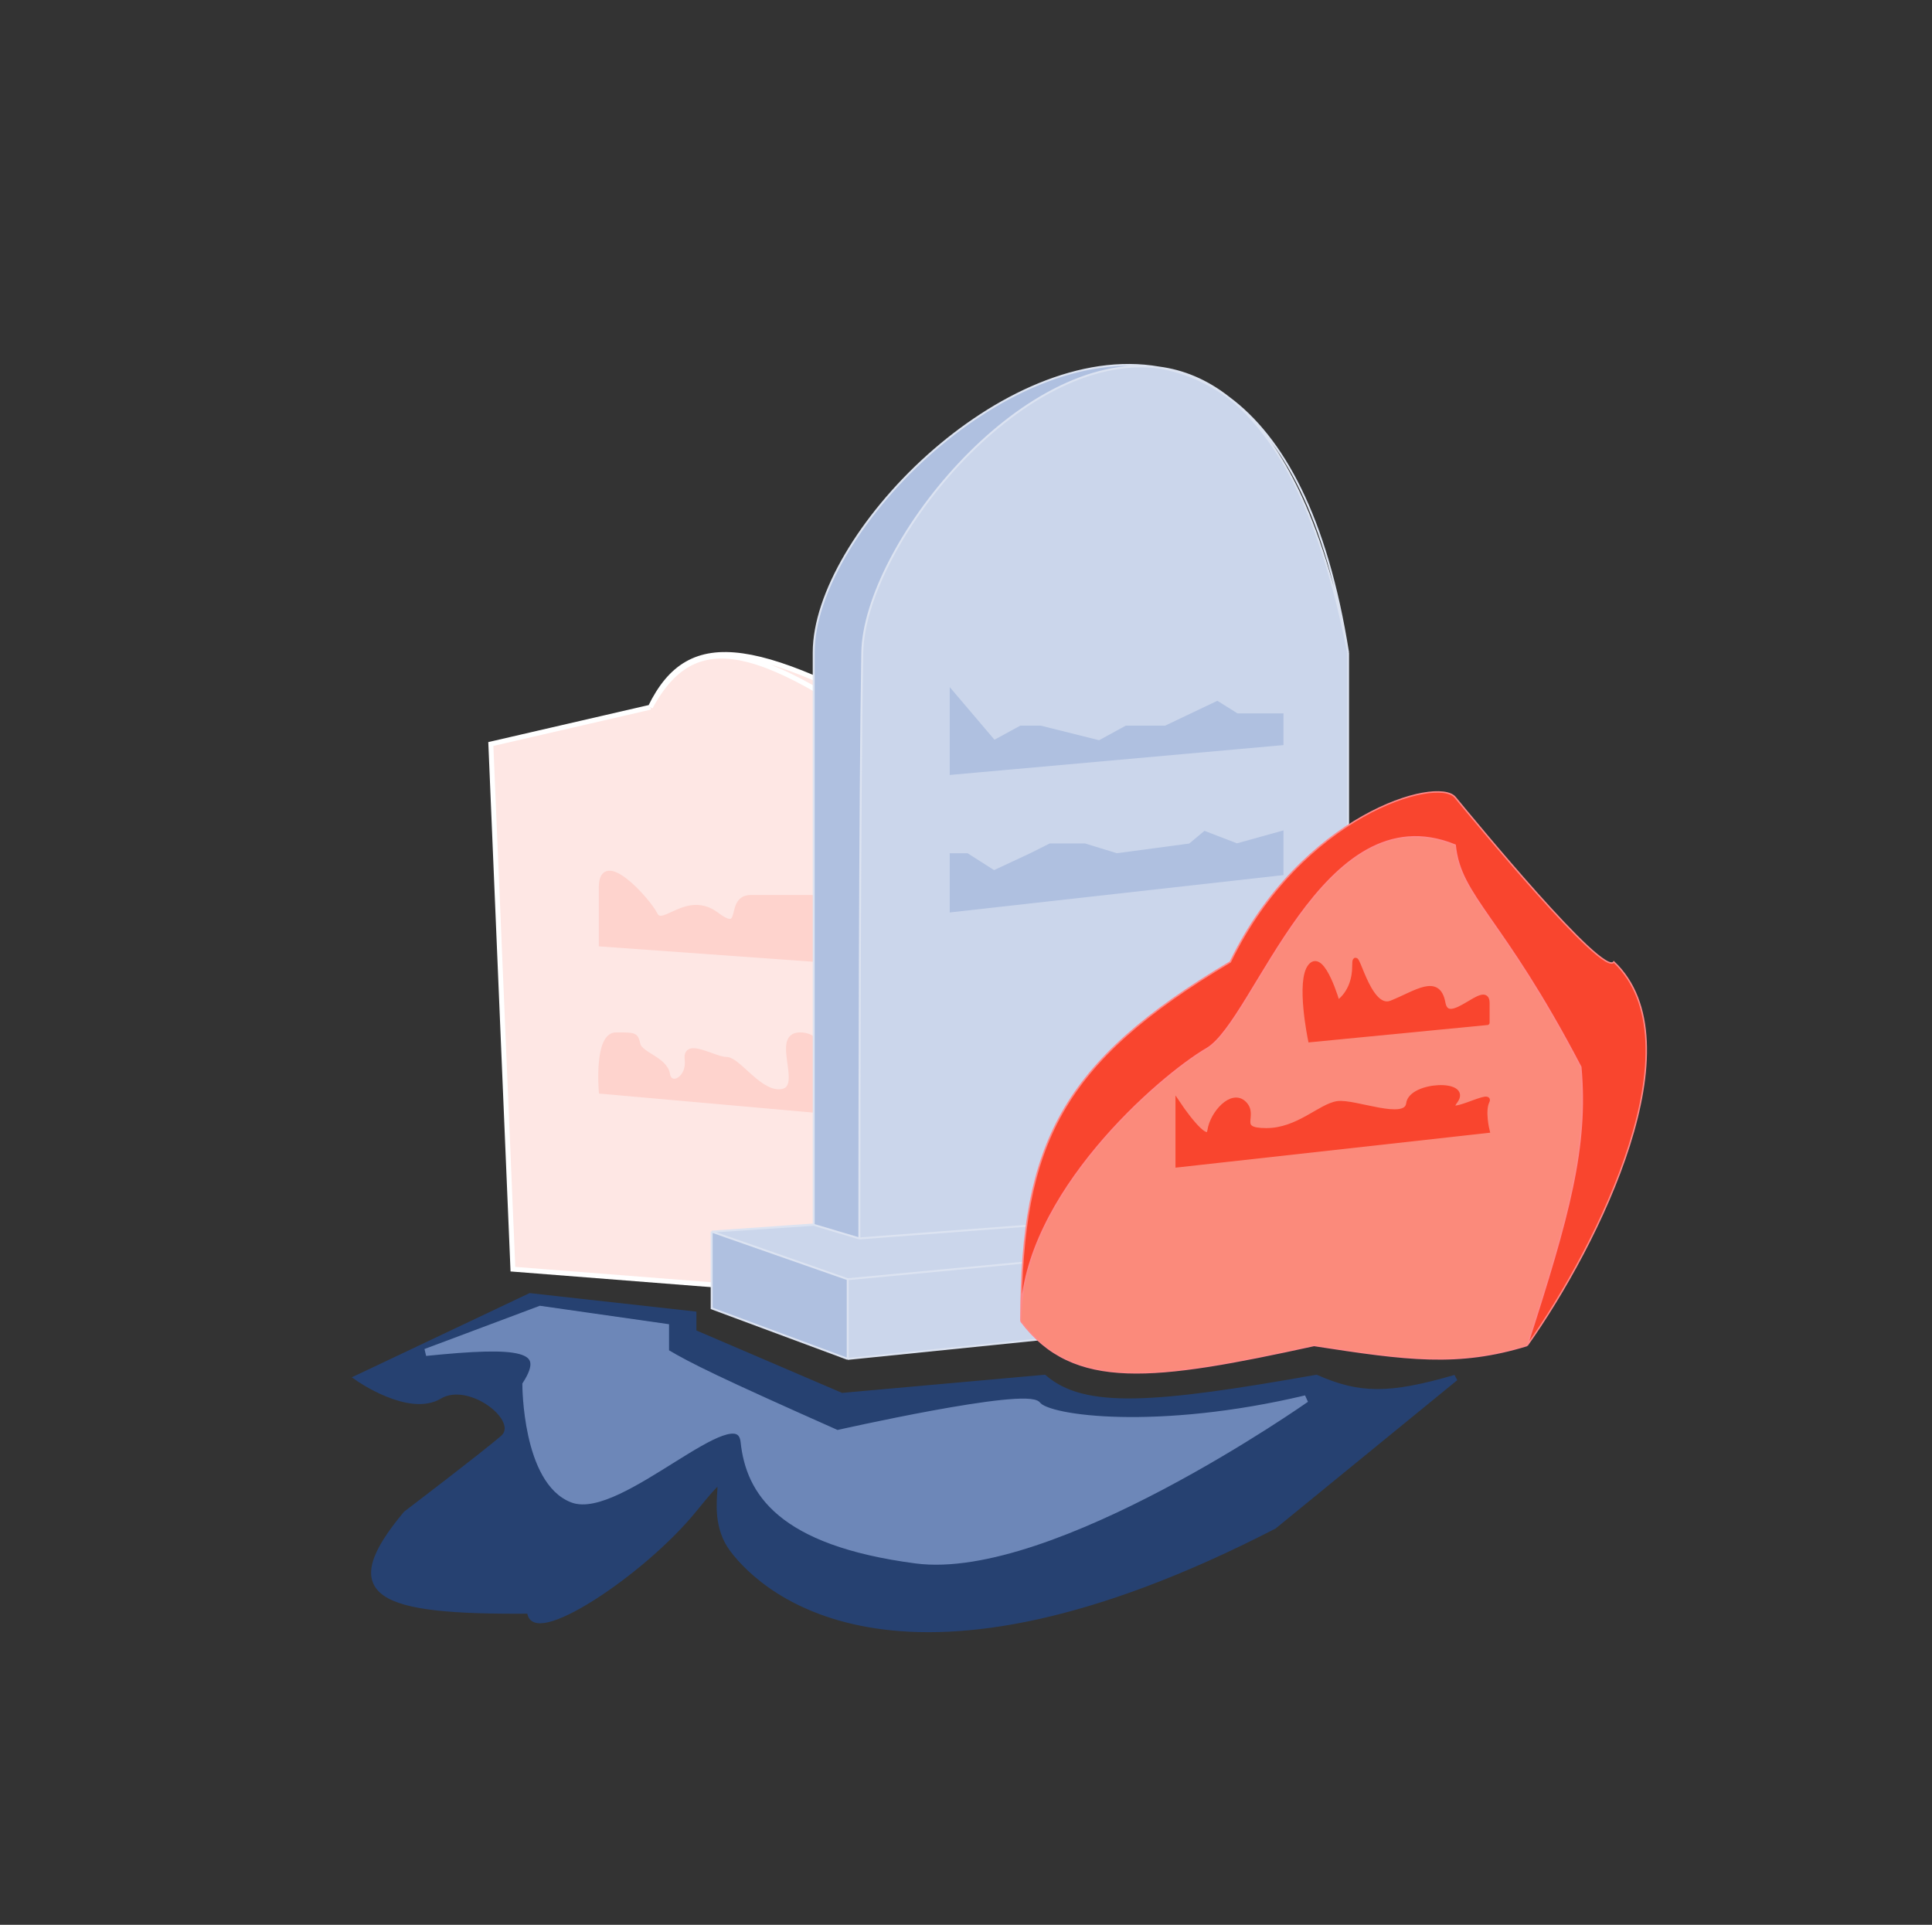 <svg width="270" height="269" viewBox="0 0 270 269" fill="none" xmlns="http://www.w3.org/2000/svg">
<rect x="0" y="0" width="270" height="269" fill="#333333" stroke="none"/>
<path d="M68.593 103.981L71.679 177.373L163.591 184.575L169.078 111.183C155.38 107.595 147.085 107.301 131.696 108.439C107.57 90.445 97.567 86.485 90.885 98.836L68.593 103.981Z" fill="#FEE7E4"/>
<path d="M131.696 103.981C106.077 89.407 96.463 87.395 90.885 98.836C97.567 86.485 107.57 90.445 131.696 108.439C147.085 107.301 155.38 107.595 169.078 111.183L163.591 184.575H167.363L172.508 108.439C162.486 105.888 166.658 103.118 131.696 103.981Z" fill="#FEE7E4"/>
<path d="M90.885 98.836L68.593 103.981L71.679 177.373L163.591 184.575M90.885 98.836C96.463 87.395 106.077 89.407 131.696 103.981C166.658 103.118 162.486 105.888 172.508 108.439L167.363 184.575H163.591M90.885 98.836C97.567 86.485 107.57 90.445 131.696 108.439C147.085 107.301 155.38 107.595 169.078 111.183L163.591 184.575" stroke="white" stroke-width="0.686"/>
<path d="M84.025 131.937L141.299 136.052L128.609 129.193L116.949 125.421C116.949 125.421 108.375 125.421 104.946 125.421C101.516 125.421 104.26 130.908 100.144 127.822C96.029 124.735 92.599 129.879 91.57 127.822C90.541 125.764 84.025 118.562 84.025 124.049C84.025 129.536 84.025 131.937 84.025 131.937Z" fill="#FED3CD"/>
<path d="M84.025 152.514L130.324 156.63V150.113H122.779H115.577C115.577 150.113 115.577 144.626 111.805 144.626C108.032 144.626 112.491 151.828 109.404 152.514C106.317 153.2 103.231 148.056 101.516 148.056C99.801 148.056 95.686 145.312 96.029 148.056C96.372 150.799 93.628 152.171 93.285 150.113C92.942 148.056 89.513 147.37 89.17 145.998C88.827 144.626 88.827 144.626 86.083 144.626C83.34 144.626 84.025 152.514 84.025 152.514Z" fill="#FED3CD"/>
<path d="M84.025 131.937L141.299 136.052L128.609 129.193L116.949 125.421C116.949 125.421 108.375 125.421 104.946 125.421C101.516 125.421 104.26 130.908 100.144 127.822C96.029 124.735 92.599 129.879 91.57 127.822C90.541 125.764 84.025 118.562 84.025 124.049C84.025 129.536 84.025 131.937 84.025 131.937Z" stroke="#FED3CD" stroke-width="0.686"/>
<path d="M84.025 152.514L130.324 156.63V150.113H122.779H115.577C115.577 150.113 115.577 144.626 111.805 144.626C108.032 144.626 112.491 151.828 109.404 152.514C106.317 153.2 103.231 148.056 101.516 148.056C99.801 148.056 95.686 145.312 96.029 148.056C96.372 150.799 93.628 152.171 93.285 150.113C92.942 148.056 89.513 147.37 89.17 145.998C88.827 144.626 88.827 144.626 86.083 144.626C83.34 144.626 84.025 152.514 84.025 152.514Z" stroke="#FED3CD" stroke-width="0.686"/>
<path d="M99.458 172.126L118.468 178.779L211.887 169.954L188.397 165.88V167.917L120.097 173.077L113.716 171.176L99.458 172.126Z" fill="#CBD6EB"/>
<path d="M211.887 169.954L118.468 178.779V189.914L211.887 180.409V169.954Z" fill="#CBD6EB"/>
<path d="M118.468 178.779L99.458 172.126V182.853L118.468 189.914V178.779Z" fill="#AFC0E0"/>
<path d="M113.716 171.176L120.097 173.077C120.097 173.077 120.097 172.221 120.098 170.677C120.103 159.386 120.146 111.266 120.505 91.199C120.766 76.544 142.493 48.826 161.992 51.367C140.161 47.52 113.716 74.783 113.716 91.199V171.125V171.176Z" fill="#AFC0E0"/>
<path d="M188.397 167.917V165.88V91.199C184.671 72.098 178.664 61.047 171.725 55.576C168.67 53.316 165.387 51.966 161.992 51.367C142.493 48.826 120.766 76.544 120.505 91.199C120.146 111.266 120.103 159.386 120.098 170.677C120.097 172.221 120.097 173.077 120.097 173.077L188.397 167.917Z" fill="#CBD6EB"/>
<path d="M99.458 172.126L118.468 178.779M99.458 172.126L113.716 171.176M99.458 172.126V182.853L118.468 189.914M99.458 172.126L113.716 171.125M118.468 178.779L211.887 169.954M118.468 178.779V189.914M211.887 169.954L188.397 165.88M211.887 169.954V180.409L118.468 189.914M188.397 165.88V167.917L120.097 173.077M188.397 165.88C188.397 165.88 188.397 120.364 188.397 91.199M188.397 165.88V91.199M120.097 173.077L113.716 171.176M120.097 173.077C120.097 173.077 120.097 172.221 120.098 170.677C120.103 159.386 120.146 111.266 120.505 91.199C120.766 76.544 142.493 48.826 161.992 51.367M188.397 91.199C184.671 72.098 178.664 61.047 171.725 55.576M188.397 91.199C185.388 72.232 179.249 61.144 171.725 55.576M113.716 171.176C113.716 171.176 113.716 171.159 113.716 171.125M113.716 171.176V171.125M113.716 91.199C113.716 74.783 140.161 47.52 161.992 51.367M113.716 91.199V171.125M113.716 91.199C113.716 116.009 113.716 169.251 113.716 171.125M171.725 55.576C168.67 53.316 165.387 51.966 161.992 51.367M171.725 55.576C168.626 53.134 165.342 51.804 161.992 51.367" stroke="#DCE3F1" stroke-width="0.272"/>
<path d="M168.651 146.549C161.992 150.438 142.991 166.914 142.675 184.007C142.673 184.219 142.672 184.432 142.672 184.646C150.034 194.43 161.311 192.913 183.643 188.034C196.62 190.04 203.786 191.002 213.422 188.034C219.283 169.825 221.926 160.276 220.918 149.116C209.882 127.979 204.106 125.425 203.359 118.105C184.783 110.527 175.393 142.612 168.651 146.549Z" fill="#FB8A7B"/>
<path d="M168.651 146.549C175.393 142.612 184.783 110.527 203.359 118.105C204.106 125.425 209.882 127.979 220.918 149.116C221.926 160.276 219.283 169.825 213.422 188.034C223.543 173.718 237.326 145.655 225.539 134.432C224.075 136.655 205.823 114.409 203.359 111.431C200.894 108.453 181.891 113.886 171.937 134.432C148.176 148.537 142.837 159.963 142.675 184.007C142.991 166.914 161.992 150.438 168.651 146.549Z" fill="#F9452E"/>
<path d="M142.672 184.646C150.034 194.43 161.311 192.913 183.643 188.034C196.62 190.04 203.786 191.002 213.422 188.034M142.672 184.646C142.672 184.432 142.673 184.219 142.675 184.007M142.672 184.646C142.67 184.433 142.671 184.22 142.675 184.007M213.422 188.034C219.283 169.825 221.926 160.276 220.918 149.116C209.882 127.979 204.106 125.425 203.359 118.105C184.783 110.527 175.393 142.612 168.651 146.549C161.992 150.438 142.991 166.914 142.675 184.007M213.422 188.034C223.543 173.718 237.326 145.655 225.539 134.432C224.075 136.655 205.823 114.409 203.359 111.431C200.894 108.453 181.891 113.886 171.937 134.432C148.176 148.537 142.837 159.963 142.675 184.007" stroke="#FF8888" stroke-width="0.205"/>
<path d="M183.139 145.312L207.832 142.911C207.832 142.911 207.832 143.254 207.832 140.168C207.832 137.081 202.344 143.94 201.659 140.168C200.973 136.395 197.886 138.796 194.457 140.168C191.027 141.54 189.312 131.251 189.312 135.023C189.312 138.796 186.912 140.168 186.912 140.168C186.912 140.168 184.854 132.966 183.139 135.023C181.424 137.081 183.139 145.312 183.139 145.312Z" fill="#F9452E"/>
<path d="M207.832 158.001L164.62 162.803V154.229C164.62 154.229 168.735 160.402 169.078 158.001C169.421 155.601 172.165 152.514 173.879 154.229C175.594 155.944 172.508 158.001 176.966 158.001C181.424 158.001 184.511 154.572 186.912 154.229C189.312 153.886 196.514 156.972 196.857 154.229C197.2 151.485 205.431 151.142 203.373 153.886C201.316 156.63 208.518 152.514 207.832 153.886C207.146 155.258 207.832 158.001 207.832 158.001Z" fill="#F9452E"/>
<path d="M183.139 145.312L207.832 142.911C207.832 142.911 207.832 143.254 207.832 140.168C207.832 137.081 202.344 143.94 201.659 140.168C200.973 136.395 197.886 138.796 194.457 140.168C191.027 141.54 189.312 131.251 189.312 135.023C189.312 138.796 186.912 140.168 186.912 140.168C186.912 140.168 184.854 132.966 183.139 135.023C181.424 137.081 183.139 145.312 183.139 145.312Z" stroke="#F9452E" stroke-width="0.686"/>
<path d="M207.832 158.001L164.62 162.803V154.229C164.62 154.229 168.735 160.402 169.078 158.001C169.421 155.601 172.165 152.514 173.879 154.229C175.594 155.944 172.508 158.001 176.966 158.001C181.424 158.001 184.511 154.572 186.912 154.229C189.312 153.886 196.514 156.972 196.857 154.229C197.2 151.485 205.431 151.142 203.373 153.886C201.316 156.63 208.518 152.514 207.832 153.886C207.146 155.258 207.832 158.001 207.832 158.001Z" stroke="#F9452E" stroke-width="0.686"/>
<path d="M133.068 107.93L179.024 103.815V100.042H172.85L170.107 98.328L162.905 101.757H157.418L153.645 103.815L145.414 101.757H142.671L138.898 103.815L133.068 96.956V107.93Z" fill="#AFC0E0"/>
<path d="M133.068 127.136L179.024 121.991V116.504L172.85 118.219L168.392 116.504L166.334 118.219L156.046 119.591L151.587 118.219H146.786L144.042 119.591L138.898 121.991L135.126 119.591H133.068V127.136Z" fill="#AFC0E0"/>
<path d="M133.068 107.93L179.024 103.815V100.042H172.85L170.107 98.328L162.905 101.757H157.418L153.645 103.815L145.414 101.757H142.671L138.898 103.815L133.068 96.956V107.93Z" stroke="#AFC0E0" stroke-width="0.686"/>
<path d="M133.068 127.136L179.024 121.991V116.504L172.85 118.219L168.392 116.504L166.334 118.219L156.046 119.591L151.587 118.219H146.786L144.042 119.591L138.898 121.991L135.126 119.591H133.068V127.136Z" stroke="#AFC0E0" stroke-width="0.686"/>
<path d="M74.086 181.149L96.904 183.684V186.219L117.61 195.093L145.921 192.558C151.526 197.374 161.472 196.53 183.952 192.558C189.909 195.174 194.117 195.259 203.389 192.558L178.036 213.263C126.209 239.974 106.917 222.532 102.398 216.53C97.878 210.529 104.169 202.135 96.904 211.037C89.64 219.939 74.021 230.153 74.086 225.095C52.566 225.274 47.375 222.831 56.761 211.573C56.761 211.573 67.325 203.544 70.283 201.009C73.241 198.474 65.635 192.558 61.409 195.093C57.184 197.629 50 192.558 50 192.558L74.086 181.149Z" fill="#264171" stroke="#264171" stroke-width="0.845"/>
<path d="M59.5 189L75.5 183L93 185.5V189C96.32 190.977 100.321 192.955 117 200.369C117 200.369 143.5 194.369 145 196.369C146.5 198.369 161.846 200.399 182.5 195.5C182.5 195.5 147 220.5 128 218C109 215.5 104.741 208.439 104 201.5C103.259 194.561 86.5 212 80 209.5C73.5 207 73.5 193.5 73.5 193.5C76.904 188.196 72.708 187.663 59.5 189Z" fill="#6D87B8" stroke="#6D87B8"/>
</svg>
